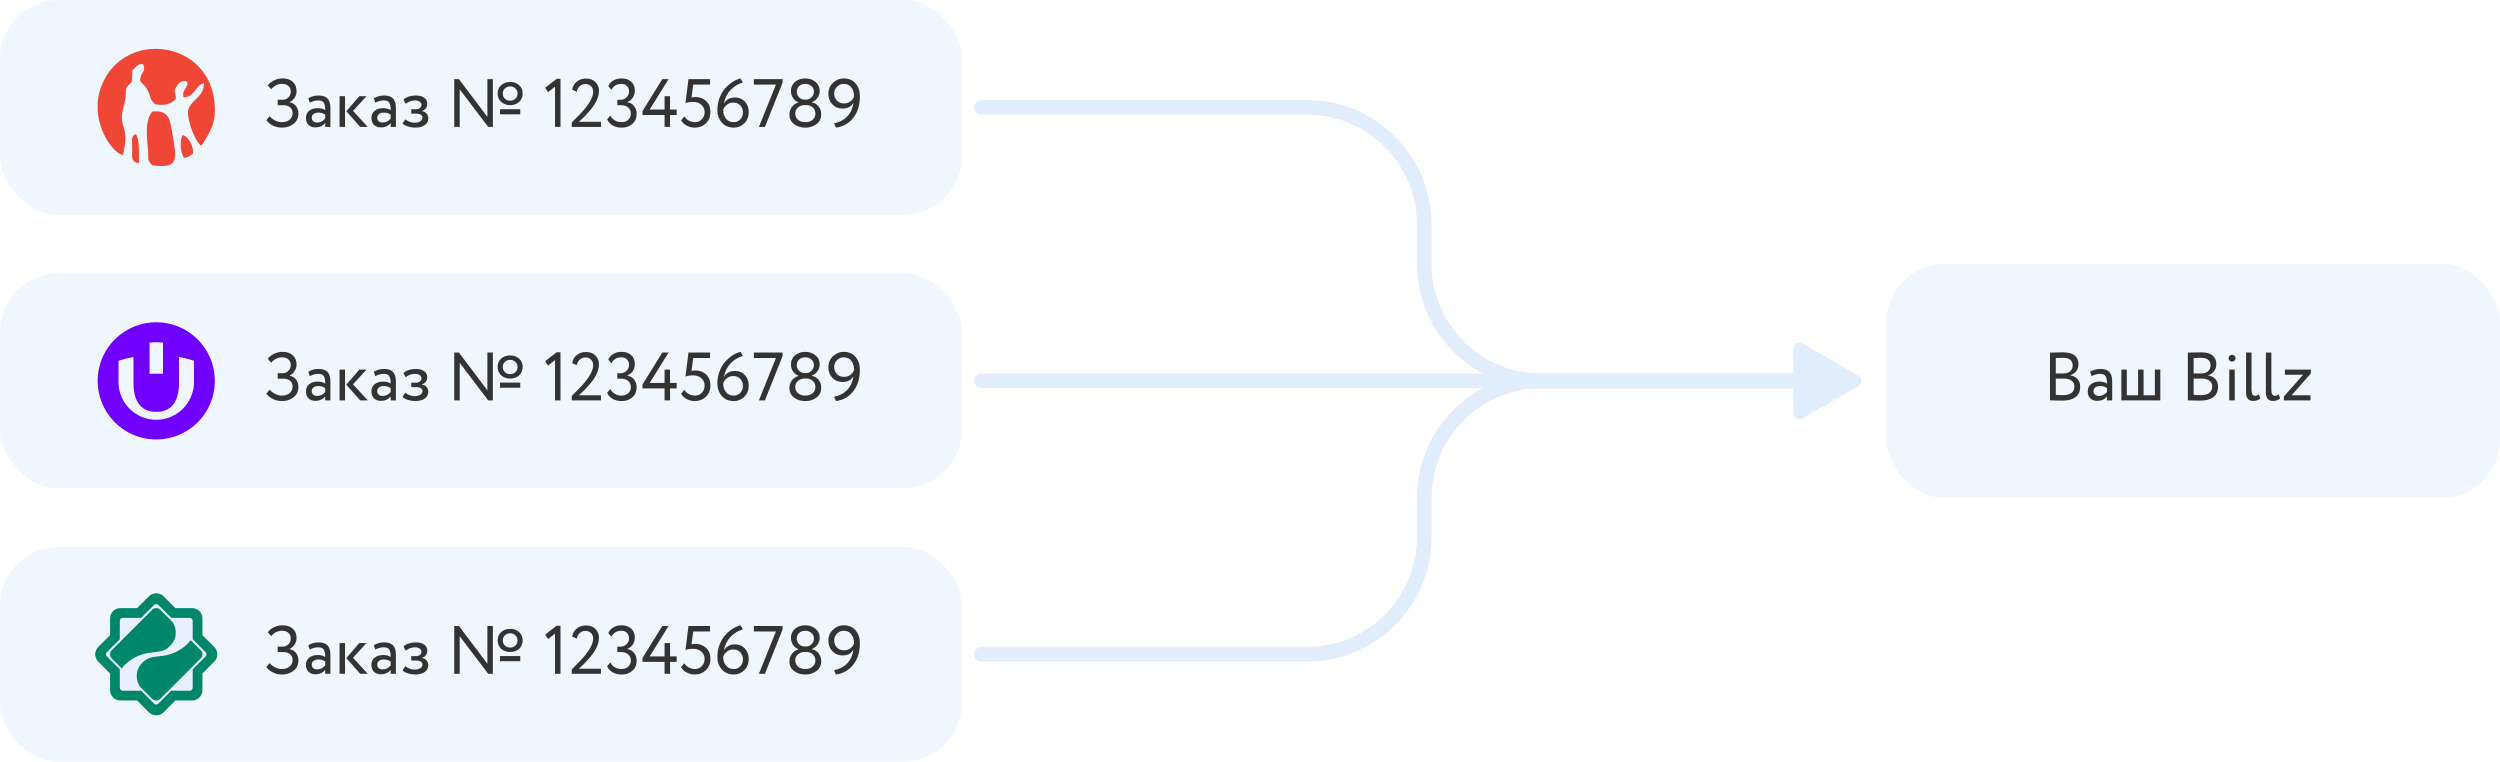 <svg width="512" height="156" viewBox="0 0 512 156" fill="none" xmlns="http://www.w3.org/2000/svg">
    <rect width="197.002" height="44" rx="12" fill="#0E6CDD" fill-opacity="0.06"/>
    <path d="M25.172 31.767C26.425 26.572 24.938 26.394 24.938 23.873C24.938 23.033 25.6 21.021 25.697 20.044C25.924 17.798 25.366 18.396 27.007 16.731L27.104 14.421C27.928 13.629 28.34 12.918 29.35 13.168C29.964 14.994 28.801 14.421 28.688 16.553C29.374 17.466 29.835 17.555 30.352 18.703C31.007 20.157 30.538 20.141 31.775 21.361C33.593 21.571 34.692 21.579 35.993 20.27C36.13 18.872 35.322 18.994 36.147 17.709C36.712 16.828 37.27 16.352 38.329 16.707C38.676 18.081 37.116 18.363 37.601 19.89C39.694 20.1 40.179 17.216 41.779 17.071C41.779 20.149 38.563 20.553 38.49 23.057C38.442 24.625 39.832 28.939 41.238 29.86C42.474 27.962 43.808 25.893 43.961 23.599C45.036 7.941 24.316 5.089 20.38 18.8C20.178 19.503 20.057 20.213 20 20.924V22.742C20.348 27.251 23.128 31.21 25.172 31.767Z" fill="#EF4635"/>
    <path d="M31.233 33.866C36.833 34.529 36.243 32.8 35.136 26.425C34.7 23.912 34.191 22.587 31.209 22.822C29.35 25.027 30.288 29.326 30.352 31.208C30.401 32.695 30.15 32.791 31.233 33.866ZM37.674 32.331C38.611 32.218 38.773 32.024 39.533 31.418C39.654 30.133 38.773 28.065 37.399 27.653C36.753 28.897 36.938 31.111 37.674 32.331ZM28.445 33.398C28.445 31.83 28.639 28.59 27.831 27.475C26.756 27.79 27.087 28.711 27.079 30.675C27.071 32.113 26.804 33.252 28.445 33.398Z" fill="#EF4635"/>
    <path d="M57.768 26.14C57.087 26.14 56.452 25.995 55.864 25.706C55.285 25.417 54.851 25.048 54.562 24.6L55.22 23.802C55.528 24.166 55.911 24.46 56.368 24.684C56.835 24.908 57.278 25.02 57.698 25.02C58.37 25.02 58.907 24.852 59.308 24.516C59.719 24.18 59.924 23.723 59.924 23.144C59.924 22.659 59.756 22.271 59.42 21.982C59.084 21.693 58.613 21.548 58.006 21.548H56.872V20.428H57.922C58.351 20.428 58.729 20.274 59.056 19.966C59.383 19.639 59.546 19.243 59.546 18.776C59.546 18.272 59.383 17.88 59.056 17.6C58.729 17.32 58.3 17.18 57.768 17.18C56.9 17.18 56.158 17.544 55.542 18.272L54.842 17.488C55.178 17.04 55.617 16.69 56.158 16.438C56.699 16.186 57.278 16.06 57.894 16.06C58.762 16.06 59.453 16.293 59.966 16.76C60.479 17.217 60.736 17.852 60.736 18.664C60.736 19.121 60.61 19.555 60.358 19.966C60.115 20.367 59.77 20.68 59.322 20.904V20.946C59.891 21.058 60.33 21.324 60.638 21.744C60.955 22.155 61.114 22.659 61.114 23.256C61.114 24.143 60.787 24.843 60.134 25.356C59.481 25.879 58.692 26.14 57.768 26.14ZM63.44 21.03L63.146 20.134C63.771 19.751 64.471 19.56 65.246 19.56C66.095 19.56 66.711 19.77 67.094 20.19C67.476 20.61 67.668 21.259 67.668 22.136V26H66.604V25.188C66.109 25.795 65.437 26.098 64.588 26.098C64.009 26.098 63.542 25.925 63.188 25.58C62.833 25.225 62.656 24.749 62.656 24.152C62.656 23.536 62.875 23.051 63.314 22.696C63.752 22.332 64.326 22.15 65.036 22.15C65.698 22.15 66.221 22.285 66.604 22.556C66.604 21.847 66.506 21.338 66.31 21.03C66.114 20.722 65.736 20.568 65.176 20.568C64.606 20.568 64.028 20.722 63.44 21.03ZM64.98 25.09C65.605 25.09 66.146 24.819 66.604 24.278V23.48C66.212 23.2 65.74 23.06 65.19 23.06C64.807 23.06 64.485 23.153 64.224 23.34C63.972 23.517 63.846 23.769 63.846 24.096C63.846 24.404 63.944 24.647 64.14 24.824C64.345 25.001 64.625 25.09 64.98 25.09ZM73.589 19.7H75.059L72.301 22.71L75.325 26H73.771L70.929 22.78L73.589 19.7ZM70.663 26H69.543V19.7H70.663V26ZM76.852 21.03L76.558 20.134C77.183 19.751 77.883 19.56 78.658 19.56C79.507 19.56 80.123 19.77 80.506 20.19C80.888 20.61 81.08 21.259 81.08 22.136V26H80.016V25.188C79.521 25.795 78.849 26.098 78 26.098C77.421 26.098 76.954 25.925 76.6 25.58C76.245 25.225 76.068 24.749 76.068 24.152C76.068 23.536 76.287 23.051 76.726 22.696C77.165 22.332 77.739 22.15 78.448 22.15C79.111 22.15 79.633 22.285 80.016 22.556C80.016 21.847 79.918 21.338 79.722 21.03C79.526 20.722 79.148 20.568 78.588 20.568C78.019 20.568 77.44 20.722 76.852 21.03ZM78.392 25.09C79.017 25.09 79.558 24.819 80.016 24.278V23.48C79.624 23.2 79.153 23.06 78.602 23.06C78.219 23.06 77.897 23.153 77.636 23.34C77.384 23.517 77.258 23.769 77.258 24.096C77.258 24.404 77.356 24.647 77.552 24.824C77.757 25.001 78.037 25.09 78.392 25.09ZM85.041 26.14C84.565 26.14 84.061 26.061 83.529 25.902C83.016 25.734 82.652 25.529 82.437 25.286L83.011 24.446C83.263 24.651 83.562 24.819 83.907 24.95C84.262 25.071 84.584 25.132 84.873 25.132C85.359 25.132 85.755 25.039 86.063 24.852C86.371 24.656 86.525 24.404 86.525 24.096C86.525 23.835 86.413 23.634 86.189 23.494C85.975 23.354 85.676 23.284 85.293 23.284H84.229V22.374H85.223C85.541 22.374 85.802 22.29 86.007 22.122C86.213 21.945 86.315 21.73 86.315 21.478C86.315 21.198 86.194 20.979 85.951 20.82C85.709 20.652 85.382 20.568 84.971 20.568C84.309 20.568 83.679 20.801 83.081 21.268L82.647 20.4C82.899 20.139 83.249 19.933 83.697 19.784C84.155 19.635 84.635 19.56 85.139 19.56C85.886 19.56 86.465 19.709 86.875 20.008C87.295 20.307 87.505 20.722 87.505 21.254C87.505 21.982 87.137 22.477 86.399 22.738V22.766C86.81 22.813 87.132 22.976 87.365 23.256C87.599 23.527 87.715 23.858 87.715 24.25C87.715 24.829 87.468 25.291 86.973 25.636C86.488 25.972 85.844 26.14 85.041 26.14ZM100.939 16.2V26H99.987L94.149 18.3V26H93.029V16.2H93.981L99.819 23.928V16.2H100.939ZM102.647 20.876C102.161 20.428 101.919 19.854 101.919 19.154C101.919 18.454 102.157 17.885 102.633 17.446C103.127 17.007 103.743 16.788 104.481 16.788C105.218 16.788 105.829 17.007 106.315 17.446C106.8 17.875 107.043 18.445 107.043 19.154C107.043 19.854 106.8 20.428 106.315 20.876C105.82 21.315 105.209 21.534 104.481 21.534C103.753 21.534 103.141 21.315 102.647 20.876ZM102.969 19.154C102.969 19.583 103.113 19.938 103.403 20.218C103.701 20.489 104.061 20.624 104.481 20.624C104.91 20.624 105.269 20.489 105.559 20.218C105.848 19.938 105.993 19.583 105.993 19.154C105.993 18.734 105.848 18.389 105.559 18.118C105.269 17.838 104.91 17.698 104.481 17.698C104.051 17.698 103.692 17.838 103.403 18.118C103.113 18.389 102.969 18.734 102.969 19.154ZM106.553 23.41H102.409V22.36H106.553V23.41ZM112.242 18.874L111.654 17.964L114.006 16.144H114.79V26H113.67V17.754L112.242 18.874ZM123.077 26H117.099V25.09C118.368 23.849 119.301 22.859 119.899 22.122C120.953 20.797 121.481 19.686 121.481 18.79C121.481 18.323 121.336 17.945 121.047 17.656C120.767 17.357 120.379 17.208 119.885 17.208C119.455 17.208 119.077 17.348 118.751 17.628C118.433 17.899 118.228 18.281 118.135 18.776L117.183 18.384C117.295 17.684 117.607 17.129 118.121 16.718C118.643 16.298 119.264 16.088 119.983 16.088C120.841 16.088 121.504 16.335 121.971 16.83C122.437 17.325 122.671 17.903 122.671 18.566C122.671 19.826 122.069 21.165 120.865 22.584C120.323 23.219 119.889 23.695 119.563 24.012C119.283 24.292 118.947 24.605 118.555 24.95H123.077V26ZM127.31 26.14C126.619 26.14 126.012 25.995 125.49 25.706C124.976 25.417 124.594 25.001 124.342 24.46L124.986 23.662C125.21 24.091 125.527 24.427 125.938 24.67C126.348 24.903 126.792 25.02 127.268 25.02C127.856 25.02 128.322 24.857 128.668 24.53C129.022 24.203 129.2 23.779 129.2 23.256C129.2 22.733 129.013 22.318 128.64 22.01C128.276 21.702 127.795 21.548 127.198 21.548H126.428V20.428H127.128C127.585 20.428 127.977 20.269 128.304 19.952C128.649 19.635 128.822 19.229 128.822 18.734C128.822 18.249 128.677 17.871 128.388 17.6C128.108 17.32 127.72 17.18 127.226 17.18C126.339 17.18 125.667 17.586 125.21 18.398L124.58 17.628C124.804 17.133 125.154 16.751 125.63 16.48C126.115 16.2 126.675 16.06 127.31 16.06C128.131 16.06 128.784 16.284 129.27 16.732C129.764 17.18 130.012 17.782 130.012 18.538C130.012 19.079 129.881 19.555 129.62 19.966C129.358 20.377 128.98 20.685 128.486 20.89V20.932C129.064 21.025 129.526 21.291 129.872 21.73C130.217 22.169 130.39 22.691 130.39 23.298C130.39 24.157 130.1 24.847 129.522 25.37C128.952 25.883 128.215 26.14 127.31 26.14ZM137.225 26H136.105V23.55H131.583V22.752L135.643 16.2H136.931L133.053 22.43H136.105V19.7H137.225V22.43H138.583V23.55H137.225V26ZM140.386 21.128L141.002 16.2H145.426V17.32H141.982L141.618 19.966C141.842 19.901 142.103 19.868 142.402 19.868C143.307 19.868 144.049 20.148 144.628 20.708C145.207 21.259 145.496 21.991 145.496 22.906C145.496 23.886 145.188 24.67 144.572 25.258C143.956 25.846 143.2 26.14 142.304 26.14C141.725 26.14 141.179 26.009 140.666 25.748C140.153 25.487 139.761 25.123 139.49 24.656L140.134 23.83C140.358 24.194 140.671 24.483 141.072 24.698C141.483 24.913 141.903 25.02 142.332 25.02C142.892 25.02 143.359 24.824 143.732 24.432C144.115 24.031 144.306 23.536 144.306 22.948C144.306 22.351 144.087 21.856 143.648 21.464C143.219 21.072 142.645 20.876 141.926 20.876C141.338 20.876 140.825 20.96 140.386 21.128ZM146.919 22.528C146.919 21.688 147.059 20.881 147.339 20.106C147.628 19.331 148.011 18.673 148.487 18.132C149.467 17.021 150.531 16.331 151.679 16.06L152.141 16.914C151.217 17.147 150.381 17.647 149.635 18.412C148.916 19.159 148.449 20.111 148.235 21.268C148.701 20.4 149.471 19.966 150.545 19.966C151.357 19.966 152.024 20.246 152.547 20.806C153.079 21.366 153.345 22.089 153.345 22.976C153.345 23.891 153.041 24.651 152.435 25.258C151.837 25.846 151.133 26.14 150.321 26.14C149.266 26.14 148.435 25.795 147.829 25.104C147.222 24.395 146.919 23.536 146.919 22.528ZM148.109 22.528C148.109 23.228 148.3 23.821 148.683 24.306C149.065 24.782 149.607 25.02 150.307 25.02C150.829 25.02 151.268 24.829 151.623 24.446C151.977 24.045 152.155 23.583 152.155 23.06C152.155 22.453 151.977 21.963 151.623 21.59C151.277 21.207 150.792 21.016 150.167 21.016C149.672 21.016 149.238 21.161 148.865 21.45C148.501 21.739 148.249 22.099 148.109 22.528ZM158.913 17.32H154.391V16.2H160.271V16.928L156.659 26H155.427L158.913 17.32ZM164.756 20.4H165.12C165.54 20.4 165.904 20.241 166.212 19.924C166.529 19.607 166.688 19.229 166.688 18.79C166.688 18.305 166.52 17.917 166.184 17.628C165.848 17.329 165.423 17.18 164.91 17.18C164.406 17.18 163.99 17.329 163.664 17.628C163.337 17.927 163.174 18.314 163.174 18.79C163.174 19.229 163.332 19.607 163.65 19.924C163.967 20.241 164.336 20.4 164.756 20.4ZM165.106 21.52H164.798C164.266 21.52 163.808 21.683 163.426 22.01C163.052 22.327 162.866 22.743 162.866 23.256C162.866 23.769 163.057 24.194 163.44 24.53C163.832 24.857 164.326 25.02 164.924 25.02C165.549 25.02 166.048 24.861 166.422 24.544C166.804 24.217 166.996 23.788 166.996 23.256C166.986 22.733 166.804 22.313 166.45 21.996C166.095 21.679 165.647 21.52 165.106 21.52ZM161.676 23.466C161.676 22.878 161.844 22.36 162.18 21.912C162.516 21.455 162.964 21.147 163.524 20.988V20.946C163.076 20.797 162.707 20.507 162.418 20.078C162.128 19.639 161.984 19.154 161.984 18.622C161.984 17.866 162.264 17.25 162.824 16.774C163.393 16.298 164.093 16.06 164.924 16.06C165.754 16.06 166.454 16.298 167.024 16.774C167.593 17.25 167.878 17.866 167.878 18.622C167.878 19.117 167.728 19.579 167.43 20.008C167.14 20.428 166.753 20.736 166.268 20.932V20.974C166.828 21.067 167.285 21.338 167.64 21.786C168.004 22.225 168.186 22.757 168.186 23.382C168.186 24.241 167.873 24.913 167.248 25.398C166.613 25.893 165.843 26.14 164.938 26.14C164.014 26.14 163.239 25.897 162.614 25.412C161.988 24.927 161.676 24.278 161.676 23.466ZM176.106 19.742C176.106 21.543 175.644 23.018 174.72 24.166C173.814 25.295 172.643 25.953 171.206 26.14L170.828 25.258C171.938 25.043 172.839 24.567 173.53 23.83C174.22 23.093 174.64 22.155 174.79 21.016C174.351 21.828 173.614 22.234 172.578 22.234C171.719 22.234 171.019 21.949 170.478 21.38C169.927 20.801 169.652 20.083 169.652 19.224C169.652 18.3 169.969 17.544 170.604 16.956C171.229 16.359 171.952 16.06 172.774 16.06C173.828 16.06 174.645 16.405 175.224 17.096C175.812 17.787 176.106 18.669 176.106 19.742ZM174.916 19.742C174.916 19.023 174.734 18.417 174.37 17.922C174.006 17.427 173.478 17.18 172.788 17.18C172.256 17.18 171.798 17.376 171.416 17.768C171.033 18.151 170.842 18.608 170.842 19.14C170.842 19.719 171.024 20.204 171.388 20.596C171.761 20.988 172.251 21.184 172.858 21.184C173.362 21.184 173.796 21.049 174.16 20.778C174.524 20.507 174.776 20.162 174.916 19.742Z" fill="#333333"/>
    <rect y="56" width="197" height="44" rx="12" fill="#0E6CDD" fill-opacity="0.06"/>
    <path d="M44 77.972C44.005 80.345 43.305 82.671 41.993 84.648C40.68 86.624 38.806 88.168 36.614 89.08C34.421 89.991 32.007 90.233 29.681 89.774C27.349 89.316 25.208 88.174 23.53 86.496C21.847 84.818 20.704 82.682 20.236 80.35C19.767 78.024 19.999 75.61 20.91 73.412C21.816 71.219 23.355 69.346 25.326 68.023C27.303 66.705 29.624 66 31.997 66C33.572 66 35.132 66.304 36.583 66.906C38.04 67.508 39.362 68.388 40.474 69.5C41.591 70.612 42.471 71.935 43.079 73.386C43.681 74.838 43.995 76.397 43.995 77.972H44ZM33.376 70.159C32.929 70.118 32.465 70.097 31.997 70.097C31.529 70.097 31.076 70.112 30.628 70.159V76.541H33.382V70.159H33.376ZM39.723 73.88C38.719 73.551 37.695 73.293 36.655 73.108V78.466C36.655 82.327 35.013 84.355 31.997 84.355C28.981 84.355 27.339 82.327 27.339 78.466V73.108C26.299 73.293 25.275 73.551 24.271 73.88V78.497C24.338 80.499 25.182 82.404 26.623 83.799C28.065 85.194 29.99 85.971 31.997 85.971C34.004 85.971 35.929 85.194 37.37 83.799C38.812 82.404 39.656 80.504 39.723 78.497V73.875V73.88Z" fill="#7000FF"/>
    <path d="M57.766 82.14C57.085 82.14 56.45 81.995 55.862 81.706C55.283 81.417 54.849 81.048 54.56 80.6L55.218 79.802C55.526 80.166 55.909 80.46 56.366 80.684C56.833 80.908 57.276 81.02 57.696 81.02C58.368 81.02 58.905 80.852 59.306 80.516C59.717 80.18 59.922 79.723 59.922 79.144C59.922 78.659 59.754 78.271 59.418 77.982C59.082 77.693 58.611 77.548 58.004 77.548H56.87V76.428H57.92C58.349 76.428 58.727 76.274 59.054 75.966C59.381 75.639 59.544 75.243 59.544 74.776C59.544 74.272 59.381 73.88 59.054 73.6C58.727 73.32 58.298 73.18 57.766 73.18C56.898 73.18 56.156 73.544 55.54 74.272L54.84 73.488C55.176 73.04 55.615 72.69 56.156 72.438C56.697 72.186 57.276 72.06 57.892 72.06C58.76 72.06 59.451 72.293 59.964 72.76C60.477 73.217 60.734 73.852 60.734 74.664C60.734 75.121 60.608 75.555 60.356 75.966C60.113 76.367 59.768 76.68 59.32 76.904V76.946C59.889 77.058 60.328 77.324 60.636 77.744C60.953 78.155 61.112 78.659 61.112 79.256C61.112 80.143 60.785 80.843 60.132 81.356C59.479 81.879 58.69 82.14 57.766 82.14ZM63.438 77.03L63.144 76.134C63.769 75.751 64.469 75.56 65.244 75.56C66.093 75.56 66.709 75.77 67.092 76.19C67.474 76.61 67.666 77.259 67.666 78.136V82H66.602V81.188C66.107 81.795 65.435 82.098 64.586 82.098C64.007 82.098 63.54 81.925 63.186 81.58C62.831 81.225 62.654 80.749 62.654 80.152C62.654 79.536 62.873 79.051 63.312 78.696C63.75 78.332 64.324 78.15 65.034 78.15C65.696 78.15 66.219 78.285 66.602 78.556C66.602 77.847 66.504 77.338 66.308 77.03C66.112 76.722 65.734 76.568 65.174 76.568C64.604 76.568 64.026 76.722 63.438 77.03ZM64.978 81.09C65.603 81.09 66.144 80.819 66.602 80.278V79.48C66.21 79.2 65.738 79.06 65.188 79.06C64.805 79.06 64.483 79.153 64.222 79.34C63.97 79.517 63.844 79.769 63.844 80.096C63.844 80.404 63.942 80.647 64.138 80.824C64.343 81.001 64.623 81.09 64.978 81.09ZM73.587 75.7H75.057L72.299 78.71L75.323 82H73.769L70.927 78.78L73.587 75.7ZM70.661 82H69.541V75.7H70.661V82ZM76.85 77.03L76.556 76.134C77.181 75.751 77.881 75.56 78.656 75.56C79.505 75.56 80.121 75.77 80.504 76.19C80.886 76.61 81.078 77.259 81.078 78.136V82H80.014V81.188C79.519 81.795 78.847 82.098 77.998 82.098C77.419 82.098 76.953 81.925 76.598 81.58C76.243 81.225 76.066 80.749 76.066 80.152C76.066 79.536 76.285 79.051 76.724 78.696C77.162 78.332 77.737 78.15 78.446 78.15C79.109 78.15 79.631 78.285 80.014 78.556C80.014 77.847 79.916 77.338 79.72 77.03C79.524 76.722 79.146 76.568 78.586 76.568C78.016 76.568 77.438 76.722 76.85 77.03ZM78.39 81.09C79.015 81.09 79.556 80.819 80.014 80.278V79.48C79.622 79.2 79.15 79.06 78.6 79.06C78.217 79.06 77.895 79.153 77.634 79.34C77.382 79.517 77.256 79.769 77.256 80.096C77.256 80.404 77.354 80.647 77.55 80.824C77.755 81.001 78.035 81.09 78.39 81.09ZM85.039 82.14C84.563 82.14 84.059 82.061 83.527 81.902C83.014 81.734 82.65 81.529 82.435 81.286L83.009 80.446C83.261 80.651 83.56 80.819 83.905 80.95C84.26 81.071 84.582 81.132 84.871 81.132C85.357 81.132 85.753 81.039 86.061 80.852C86.369 80.656 86.523 80.404 86.523 80.096C86.523 79.835 86.411 79.634 86.187 79.494C85.973 79.354 85.674 79.284 85.291 79.284H84.227V78.374H85.221C85.539 78.374 85.8 78.29 86.005 78.122C86.211 77.945 86.313 77.73 86.313 77.478C86.313 77.198 86.192 76.979 85.949 76.82C85.707 76.652 85.38 76.568 84.969 76.568C84.307 76.568 83.677 76.801 83.079 77.268L82.645 76.4C82.897 76.139 83.247 75.933 83.695 75.784C84.153 75.635 84.633 75.56 85.137 75.56C85.884 75.56 86.463 75.709 86.873 76.008C87.293 76.307 87.503 76.722 87.503 77.254C87.503 77.982 87.135 78.477 86.397 78.738V78.766C86.808 78.813 87.13 78.976 87.363 79.256C87.597 79.527 87.713 79.858 87.713 80.25C87.713 80.829 87.466 81.291 86.971 81.636C86.486 81.972 85.842 82.14 85.039 82.14ZM100.937 72.2V82H99.985L94.147 74.3V82H93.027V72.2H93.979L99.817 79.928V72.2H100.937ZM102.645 76.876C102.159 76.428 101.917 75.854 101.917 75.154C101.917 74.454 102.155 73.885 102.631 73.446C103.125 73.007 103.741 72.788 104.479 72.788C105.216 72.788 105.827 73.007 106.313 73.446C106.798 73.875 107.041 74.445 107.041 75.154C107.041 75.854 106.798 76.428 106.313 76.876C105.818 77.315 105.207 77.534 104.479 77.534C103.751 77.534 103.139 77.315 102.645 76.876ZM102.967 75.154C102.967 75.583 103.111 75.938 103.401 76.218C103.699 76.489 104.059 76.624 104.479 76.624C104.908 76.624 105.267 76.489 105.557 76.218C105.846 75.938 105.991 75.583 105.991 75.154C105.991 74.734 105.846 74.389 105.557 74.118C105.267 73.838 104.908 73.698 104.479 73.698C104.049 73.698 103.69 73.838 103.401 74.118C103.111 74.389 102.967 74.734 102.967 75.154ZM106.551 79.41H102.407V78.36H106.551V79.41ZM112.24 74.874L111.652 73.964L114.004 72.144H114.788V82H113.668V73.754L112.24 74.874ZM123.075 82H117.097V81.09C118.366 79.849 119.299 78.859 119.897 78.122C120.951 76.797 121.479 75.686 121.479 74.79C121.479 74.323 121.334 73.945 121.045 73.656C120.765 73.357 120.377 73.208 119.883 73.208C119.453 73.208 119.075 73.348 118.749 73.628C118.431 73.899 118.226 74.281 118.133 74.776L117.181 74.384C117.293 73.684 117.605 73.129 118.119 72.718C118.641 72.298 119.262 72.088 119.981 72.088C120.839 72.088 121.502 72.335 121.969 72.83C122.435 73.325 122.669 73.903 122.669 74.566C122.669 75.826 122.067 77.165 120.863 78.584C120.321 79.219 119.887 79.695 119.561 80.012C119.281 80.292 118.945 80.605 118.553 80.95H123.075V82ZM127.308 82.14C126.617 82.14 126.01 81.995 125.488 81.706C124.974 81.417 124.592 81.001 124.34 80.46L124.984 79.662C125.208 80.091 125.525 80.427 125.936 80.67C126.346 80.903 126.79 81.02 127.266 81.02C127.854 81.02 128.32 80.857 128.666 80.53C129.02 80.203 129.198 79.779 129.198 79.256C129.198 78.733 129.011 78.318 128.638 78.01C128.274 77.702 127.793 77.548 127.196 77.548H126.426V76.428H127.126C127.583 76.428 127.975 76.269 128.302 75.952C128.647 75.635 128.82 75.229 128.82 74.734C128.82 74.249 128.675 73.871 128.386 73.6C128.106 73.32 127.718 73.18 127.224 73.18C126.337 73.18 125.665 73.586 125.208 74.398L124.578 73.628C124.802 73.133 125.152 72.751 125.628 72.48C126.113 72.2 126.673 72.06 127.308 72.06C128.129 72.06 128.782 72.284 129.268 72.732C129.762 73.18 130.01 73.782 130.01 74.538C130.01 75.079 129.879 75.555 129.618 75.966C129.356 76.377 128.978 76.685 128.484 76.89V76.932C129.062 77.025 129.524 77.291 129.87 77.73C130.215 78.169 130.388 78.691 130.388 79.298C130.388 80.157 130.098 80.847 129.52 81.37C128.95 81.883 128.213 82.14 127.308 82.14ZM137.223 82H136.103V79.55H131.581V78.752L135.641 72.2H136.929L133.051 78.43H136.103V75.7H137.223V78.43H138.581V79.55H137.223V82ZM140.384 77.128L141 72.2H145.424V73.32H141.98L141.616 75.966C141.84 75.901 142.101 75.868 142.4 75.868C143.305 75.868 144.047 76.148 144.626 76.708C145.205 77.259 145.494 77.991 145.494 78.906C145.494 79.886 145.186 80.67 144.57 81.258C143.954 81.846 143.198 82.14 142.302 82.14C141.723 82.14 141.177 82.009 140.664 81.748C140.151 81.487 139.759 81.123 139.488 80.656L140.132 79.83C140.356 80.194 140.669 80.483 141.07 80.698C141.481 80.913 141.901 81.02 142.33 81.02C142.89 81.02 143.357 80.824 143.73 80.432C144.113 80.031 144.304 79.536 144.304 78.948C144.304 78.351 144.085 77.856 143.646 77.464C143.217 77.072 142.643 76.876 141.924 76.876C141.336 76.876 140.823 76.96 140.384 77.128ZM146.917 78.528C146.917 77.688 147.057 76.881 147.337 76.106C147.626 75.331 148.009 74.673 148.485 74.132C149.465 73.021 150.529 72.331 151.677 72.06L152.139 72.914C151.215 73.147 150.379 73.647 149.633 74.412C148.914 75.159 148.447 76.111 148.233 77.268C148.699 76.4 149.469 75.966 150.543 75.966C151.355 75.966 152.022 76.246 152.545 76.806C153.077 77.366 153.343 78.089 153.343 78.976C153.343 79.891 153.039 80.651 152.433 81.258C151.835 81.846 151.131 82.14 150.319 82.14C149.264 82.14 148.433 81.795 147.827 81.104C147.22 80.395 146.917 79.536 146.917 78.528ZM148.107 78.528C148.107 79.228 148.298 79.821 148.681 80.306C149.063 80.782 149.605 81.02 150.305 81.02C150.827 81.02 151.266 80.829 151.621 80.446C151.975 80.045 152.153 79.583 152.153 79.06C152.153 78.453 151.975 77.963 151.621 77.59C151.275 77.207 150.79 77.016 150.165 77.016C149.67 77.016 149.236 77.161 148.863 77.45C148.499 77.739 148.247 78.099 148.107 78.528ZM158.911 73.32H154.389V72.2H160.269V72.928L156.657 82H155.425L158.911 73.32ZM164.754 76.4H165.118C165.538 76.4 165.902 76.241 166.21 75.924C166.527 75.607 166.686 75.229 166.686 74.79C166.686 74.305 166.518 73.917 166.182 73.628C165.846 73.329 165.421 73.18 164.908 73.18C164.404 73.18 163.988 73.329 163.662 73.628C163.335 73.927 163.172 74.314 163.172 74.79C163.172 75.229 163.33 75.607 163.648 75.924C163.965 76.241 164.334 76.4 164.754 76.4ZM165.104 77.52H164.796C164.264 77.52 163.806 77.683 163.424 78.01C163.05 78.327 162.864 78.743 162.864 79.256C162.864 79.769 163.055 80.194 163.438 80.53C163.83 80.857 164.324 81.02 164.922 81.02C165.547 81.02 166.046 80.861 166.42 80.544C166.802 80.217 166.994 79.788 166.994 79.256C166.984 78.733 166.802 78.313 166.448 77.996C166.093 77.679 165.645 77.52 165.104 77.52ZM161.674 79.466C161.674 78.878 161.842 78.36 162.178 77.912C162.514 77.455 162.962 77.147 163.522 76.988V76.946C163.074 76.797 162.705 76.507 162.416 76.078C162.126 75.639 161.982 75.154 161.982 74.622C161.982 73.866 162.262 73.25 162.822 72.774C163.391 72.298 164.091 72.06 164.922 72.06C165.752 72.06 166.452 72.298 167.022 72.774C167.591 73.25 167.876 73.866 167.876 74.622C167.876 75.117 167.726 75.579 167.428 76.008C167.138 76.428 166.751 76.736 166.266 76.932V76.974C166.826 77.067 167.283 77.338 167.638 77.786C168.002 78.225 168.184 78.757 168.184 79.382C168.184 80.241 167.871 80.913 167.246 81.398C166.611 81.893 165.841 82.14 164.936 82.14C164.012 82.14 163.237 81.897 162.612 81.412C161.986 80.927 161.674 80.278 161.674 79.466ZM176.104 75.742C176.104 77.543 175.642 79.018 174.718 80.166C173.813 81.295 172.641 81.953 171.204 82.14L170.826 81.258C171.937 81.043 172.837 80.567 173.528 79.83C174.219 79.093 174.639 78.155 174.788 77.016C174.349 77.828 173.612 78.234 172.576 78.234C171.717 78.234 171.017 77.949 170.476 77.38C169.925 76.801 169.65 76.083 169.65 75.224C169.65 74.3 169.967 73.544 170.602 72.956C171.227 72.359 171.951 72.06 172.772 72.06C173.827 72.06 174.643 72.405 175.222 73.096C175.81 73.787 176.104 74.669 176.104 75.742ZM174.914 75.742C174.914 75.023 174.732 74.417 174.368 73.922C174.004 73.427 173.477 73.18 172.786 73.18C172.254 73.18 171.797 73.376 171.414 73.768C171.031 74.151 170.84 74.608 170.84 75.14C170.84 75.719 171.022 76.204 171.386 76.596C171.759 76.988 172.249 77.184 172.856 77.184C173.36 77.184 173.794 77.049 174.158 76.778C174.522 76.507 174.774 76.162 174.914 75.742Z" fill="#333333"/>
    <rect y="112" width="197" height="44" rx="12" fill="#0E6CDD" fill-opacity="0.06"/>
    <path d="M31.997 145.379C31.56 145.379 31.118 145.212 30.785 144.879L28.457 142.552H25.165C24.216 142.552 23.452 141.782 23.452 140.839V137.547L21.119 135.214C20.453 134.547 20.453 133.455 21.119 132.789L23.446 130.461V127.169C23.446 126.22 24.216 125.456 25.159 125.456H28.451L30.779 123.129C31.445 122.462 32.537 122.462 33.204 123.129L35.531 125.456H38.824C39.772 125.456 40.536 126.226 40.536 127.169V130.461L42.864 132.789C43.53 133.455 43.53 134.547 42.864 135.214L40.536 137.541V140.834C40.536 141.782 39.766 142.546 38.824 142.546H35.543L33.215 144.873C32.876 145.212 32.44 145.379 31.997 145.379Z" fill="#E7F0FC"/>
    <path d="M43.53 132.865L40.956 130.291V126.647C40.956 125.762 40.237 125.044 39.353 125.044H35.709L33.135 122.47C32.509 121.843 31.491 121.843 30.865 122.47L28.291 125.044H24.647C23.762 125.044 23.044 125.762 23.044 126.647V130.291L20.47 132.865C19.843 133.491 19.843 134.509 20.47 135.135L23.044 137.709V141.353C23.044 142.238 23.762 142.956 24.647 142.956H28.291L30.865 145.53C31.491 146.157 32.509 146.157 33.135 145.53L35.709 142.956H39.353C40.237 142.956 40.956 142.238 40.956 141.353V137.709L43.53 135.135C44.157 134.509 44.157 133.491 43.53 132.865ZM42.461 134.796L39.962 137.296V140.835C39.962 141.456 39.456 141.962 38.835 141.962H35.296L32.796 144.461C32.353 144.904 31.641 144.904 31.204 144.461L28.704 141.962H25.165C24.544 141.962 24.038 141.456 24.038 140.835V137.296L21.539 134.796C21.096 134.353 21.096 133.641 21.539 133.204L24.038 130.704V127.165C24.038 126.544 24.544 126.038 25.165 126.038H28.704L31.204 123.539C31.647 123.096 32.359 123.096 32.796 123.539L35.296 126.038H38.835C39.456 126.038 39.962 126.544 39.962 127.165V130.704L42.461 133.204C42.904 133.647 42.904 134.359 42.461 134.796Z" stroke="#008669" stroke-miterlimit="10"/>
    <path d="M31.175 124.876L22.878 133.173C22.424 133.627 22.424 134.369 22.878 134.828L24.918 136.868C25.578 136.064 26.596 135.127 28.072 134.432C31.233 132.949 33.147 134.294 35.106 131.984C36.33 130.542 36.048 128.984 35.715 128.082C35.583 127.737 35.376 127.427 35.117 127.163L32.83 124.876C32.371 124.422 31.629 124.422 31.175 124.876Z" fill="#008669"/>
    <path d="M32.824 143.122L41.122 134.824C41.576 134.37 41.576 133.629 41.122 133.169L39.082 131.129C38.421 131.933 37.404 132.87 35.927 133.565C32.766 135.048 30.853 133.703 28.893 136.013C27.669 137.456 27.951 139.013 28.284 139.915C28.416 140.26 28.623 140.57 28.882 140.835L31.169 143.122C31.629 143.576 32.37 143.576 32.824 143.122Z" fill="#008669"/>
    <path d="M43.53 132.865L40.956 130.291V126.647C40.956 125.762 40.237 125.044 39.353 125.044H35.709L33.135 122.47C32.509 121.843 31.491 121.843 30.865 122.47L28.291 125.044H24.647C23.762 125.044 23.044 125.762 23.044 126.647V130.291L20.47 132.865C19.843 133.491 19.843 134.509 20.47 135.135L23.044 137.709V141.353C23.044 142.238 23.762 142.956 24.647 142.956H28.291L30.865 145.53C31.491 146.157 32.509 146.157 33.135 145.53L35.709 142.956H39.353C40.237 142.956 40.956 142.238 40.956 141.353V137.709L43.53 135.135C44.157 134.509 44.157 133.491 43.53 132.865ZM42.461 134.796L39.962 137.296V140.835C39.962 141.456 39.456 141.962 38.835 141.962H35.296L32.796 144.461C32.353 144.904 31.641 144.904 31.204 144.461L28.704 141.962H25.165C24.544 141.962 24.038 141.456 24.038 140.835V137.296L21.539 134.796C21.096 134.353 21.096 133.641 21.539 133.204L24.038 130.704V127.165C24.038 126.544 24.544 126.038 25.165 126.038H28.704L31.204 123.539C31.647 123.096 32.359 123.096 32.796 123.539L35.296 126.038H38.835C39.456 126.038 39.962 126.544 39.962 127.165V130.704L42.461 133.204C42.904 133.647 42.904 134.359 42.461 134.796Z" fill="#008669"/>
    <path d="M57.766 138.14C57.085 138.14 56.45 137.995 55.862 137.706C55.283 137.417 54.849 137.048 54.56 136.6L55.218 135.802C55.526 136.166 55.909 136.46 56.366 136.684C56.833 136.908 57.276 137.02 57.696 137.02C58.368 137.02 58.905 136.852 59.306 136.516C59.717 136.18 59.922 135.723 59.922 135.144C59.922 134.659 59.754 134.271 59.418 133.982C59.082 133.693 58.611 133.548 58.004 133.548H56.87V132.428H57.92C58.349 132.428 58.727 132.274 59.054 131.966C59.381 131.639 59.544 131.243 59.544 130.776C59.544 130.272 59.381 129.88 59.054 129.6C58.727 129.32 58.298 129.18 57.766 129.18C56.898 129.18 56.156 129.544 55.54 130.272L54.84 129.488C55.176 129.04 55.615 128.69 56.156 128.438C56.697 128.186 57.276 128.06 57.892 128.06C58.76 128.06 59.451 128.293 59.964 128.76C60.477 129.217 60.734 129.852 60.734 130.664C60.734 131.121 60.608 131.555 60.356 131.966C60.113 132.367 59.768 132.68 59.32 132.904V132.946C59.889 133.058 60.328 133.324 60.636 133.744C60.953 134.155 61.112 134.659 61.112 135.256C61.112 136.143 60.785 136.843 60.132 137.356C59.479 137.879 58.69 138.14 57.766 138.14ZM63.438 133.03L63.144 132.134C63.769 131.751 64.469 131.56 65.244 131.56C66.093 131.56 66.709 131.77 67.092 132.19C67.474 132.61 67.666 133.259 67.666 134.136V138H66.602V137.188C66.107 137.795 65.435 138.098 64.586 138.098C64.007 138.098 63.54 137.925 63.186 137.58C62.831 137.225 62.654 136.749 62.654 136.152C62.654 135.536 62.873 135.051 63.312 134.696C63.75 134.332 64.324 134.15 65.034 134.15C65.696 134.15 66.219 134.285 66.602 134.556C66.602 133.847 66.504 133.338 66.308 133.03C66.112 132.722 65.734 132.568 65.174 132.568C64.604 132.568 64.026 132.722 63.438 133.03ZM64.978 137.09C65.603 137.09 66.144 136.819 66.602 136.278V135.48C66.21 135.2 65.738 135.06 65.188 135.06C64.805 135.06 64.483 135.153 64.222 135.34C63.97 135.517 63.844 135.769 63.844 136.096C63.844 136.404 63.942 136.647 64.138 136.824C64.343 137.001 64.623 137.09 64.978 137.09ZM73.587 131.7H75.057L72.299 134.71L75.323 138H73.769L70.927 134.78L73.587 131.7ZM70.661 138H69.541V131.7H70.661V138ZM76.85 133.03L76.556 132.134C77.181 131.751 77.881 131.56 78.656 131.56C79.505 131.56 80.121 131.77 80.504 132.19C80.886 132.61 81.078 133.259 81.078 134.136V138H80.014V137.188C79.519 137.795 78.847 138.098 77.998 138.098C77.419 138.098 76.953 137.925 76.598 137.58C76.243 137.225 76.066 136.749 76.066 136.152C76.066 135.536 76.285 135.051 76.724 134.696C77.162 134.332 77.737 134.15 78.446 134.15C79.109 134.15 79.631 134.285 80.014 134.556C80.014 133.847 79.916 133.338 79.72 133.03C79.524 132.722 79.146 132.568 78.586 132.568C78.016 132.568 77.438 132.722 76.85 133.03ZM78.39 137.09C79.015 137.09 79.556 136.819 80.014 136.278V135.48C79.622 135.2 79.15 135.06 78.6 135.06C78.217 135.06 77.895 135.153 77.634 135.34C77.382 135.517 77.256 135.769 77.256 136.096C77.256 136.404 77.354 136.647 77.55 136.824C77.755 137.001 78.035 137.09 78.39 137.09ZM85.039 138.14C84.563 138.14 84.059 138.061 83.527 137.902C83.014 137.734 82.65 137.529 82.435 137.286L83.009 136.446C83.261 136.651 83.56 136.819 83.905 136.95C84.26 137.071 84.582 137.132 84.871 137.132C85.357 137.132 85.753 137.039 86.061 136.852C86.369 136.656 86.523 136.404 86.523 136.096C86.523 135.835 86.411 135.634 86.187 135.494C85.973 135.354 85.674 135.284 85.291 135.284H84.227V134.374H85.221C85.539 134.374 85.8 134.29 86.005 134.122C86.211 133.945 86.313 133.73 86.313 133.478C86.313 133.198 86.192 132.979 85.949 132.82C85.707 132.652 85.38 132.568 84.969 132.568C84.307 132.568 83.677 132.801 83.079 133.268L82.645 132.4C82.897 132.139 83.247 131.933 83.695 131.784C84.153 131.635 84.633 131.56 85.137 131.56C85.884 131.56 86.463 131.709 86.873 132.008C87.293 132.307 87.503 132.722 87.503 133.254C87.503 133.982 87.135 134.477 86.397 134.738V134.766C86.808 134.813 87.13 134.976 87.363 135.256C87.597 135.527 87.713 135.858 87.713 136.25C87.713 136.829 87.466 137.291 86.971 137.636C86.486 137.972 85.842 138.14 85.039 138.14ZM100.937 128.2V138H99.985L94.147 130.3V138H93.027V128.2H93.979L99.817 135.928V128.2H100.937ZM102.645 132.876C102.159 132.428 101.917 131.854 101.917 131.154C101.917 130.454 102.155 129.885 102.631 129.446C103.125 129.007 103.741 128.788 104.479 128.788C105.216 128.788 105.827 129.007 106.313 129.446C106.798 129.875 107.041 130.445 107.041 131.154C107.041 131.854 106.798 132.428 106.313 132.876C105.818 133.315 105.207 133.534 104.479 133.534C103.751 133.534 103.139 133.315 102.645 132.876ZM102.967 131.154C102.967 131.583 103.111 131.938 103.401 132.218C103.699 132.489 104.059 132.624 104.479 132.624C104.908 132.624 105.267 132.489 105.557 132.218C105.846 131.938 105.991 131.583 105.991 131.154C105.991 130.734 105.846 130.389 105.557 130.118C105.267 129.838 104.908 129.698 104.479 129.698C104.049 129.698 103.69 129.838 103.401 130.118C103.111 130.389 102.967 130.734 102.967 131.154ZM106.551 135.41H102.407V134.36H106.551V135.41ZM112.24 130.874L111.652 129.964L114.004 128.144H114.788V138H113.668V129.754L112.24 130.874ZM123.075 138H117.097V137.09C118.366 135.849 119.299 134.859 119.897 134.122C120.951 132.797 121.479 131.686 121.479 130.79C121.479 130.323 121.334 129.945 121.045 129.656C120.765 129.357 120.377 129.208 119.883 129.208C119.453 129.208 119.075 129.348 118.749 129.628C118.431 129.899 118.226 130.281 118.133 130.776L117.181 130.384C117.293 129.684 117.605 129.129 118.119 128.718C118.641 128.298 119.262 128.088 119.981 128.088C120.839 128.088 121.502 128.335 121.969 128.83C122.435 129.325 122.669 129.903 122.669 130.566C122.669 131.826 122.067 133.165 120.863 134.584C120.321 135.219 119.887 135.695 119.561 136.012C119.281 136.292 118.945 136.605 118.553 136.95H123.075V138ZM127.308 138.14C126.617 138.14 126.01 137.995 125.488 137.706C124.974 137.417 124.592 137.001 124.34 136.46L124.984 135.662C125.208 136.091 125.525 136.427 125.936 136.67C126.346 136.903 126.79 137.02 127.266 137.02C127.854 137.02 128.32 136.857 128.666 136.53C129.02 136.203 129.198 135.779 129.198 135.256C129.198 134.733 129.011 134.318 128.638 134.01C128.274 133.702 127.793 133.548 127.196 133.548H126.426V132.428H127.126C127.583 132.428 127.975 132.269 128.302 131.952C128.647 131.635 128.82 131.229 128.82 130.734C128.82 130.249 128.675 129.871 128.386 129.6C128.106 129.32 127.718 129.18 127.224 129.18C126.337 129.18 125.665 129.586 125.208 130.398L124.578 129.628C124.802 129.133 125.152 128.751 125.628 128.48C126.113 128.2 126.673 128.06 127.308 128.06C128.129 128.06 128.782 128.284 129.268 128.732C129.762 129.18 130.01 129.782 130.01 130.538C130.01 131.079 129.879 131.555 129.618 131.966C129.356 132.377 128.978 132.685 128.484 132.89V132.932C129.062 133.025 129.524 133.291 129.87 133.73C130.215 134.169 130.388 134.691 130.388 135.298C130.388 136.157 130.098 136.847 129.52 137.37C128.95 137.883 128.213 138.14 127.308 138.14ZM137.223 138H136.103V135.55H131.581V134.752L135.641 128.2H136.929L133.051 134.43H136.103V131.7H137.223V134.43H138.581V135.55H137.223V138ZM140.384 133.128L141 128.2H145.424V129.32H141.98L141.616 131.966C141.84 131.901 142.101 131.868 142.4 131.868C143.305 131.868 144.047 132.148 144.626 132.708C145.205 133.259 145.494 133.991 145.494 134.906C145.494 135.886 145.186 136.67 144.57 137.258C143.954 137.846 143.198 138.14 142.302 138.14C141.723 138.14 141.177 138.009 140.664 137.748C140.151 137.487 139.759 137.123 139.488 136.656L140.132 135.83C140.356 136.194 140.669 136.483 141.07 136.698C141.481 136.913 141.901 137.02 142.33 137.02C142.89 137.02 143.357 136.824 143.73 136.432C144.113 136.031 144.304 135.536 144.304 134.948C144.304 134.351 144.085 133.856 143.646 133.464C143.217 133.072 142.643 132.876 141.924 132.876C141.336 132.876 140.823 132.96 140.384 133.128ZM146.917 134.528C146.917 133.688 147.057 132.881 147.337 132.106C147.626 131.331 148.009 130.673 148.485 130.132C149.465 129.021 150.529 128.331 151.677 128.06L152.139 128.914C151.215 129.147 150.379 129.647 149.633 130.412C148.914 131.159 148.447 132.111 148.233 133.268C148.699 132.4 149.469 131.966 150.543 131.966C151.355 131.966 152.022 132.246 152.545 132.806C153.077 133.366 153.343 134.089 153.343 134.976C153.343 135.891 153.039 136.651 152.433 137.258C151.835 137.846 151.131 138.14 150.319 138.14C149.264 138.14 148.433 137.795 147.827 137.104C147.22 136.395 146.917 135.536 146.917 134.528ZM148.107 134.528C148.107 135.228 148.298 135.821 148.681 136.306C149.063 136.782 149.605 137.02 150.305 137.02C150.827 137.02 151.266 136.829 151.621 136.446C151.975 136.045 152.153 135.583 152.153 135.06C152.153 134.453 151.975 133.963 151.621 133.59C151.275 133.207 150.79 133.016 150.165 133.016C149.67 133.016 149.236 133.161 148.863 133.45C148.499 133.739 148.247 134.099 148.107 134.528ZM158.911 129.32H154.389V128.2H160.269V128.928L156.657 138H155.425L158.911 129.32ZM164.754 132.4H165.118C165.538 132.4 165.902 132.241 166.21 131.924C166.527 131.607 166.686 131.229 166.686 130.79C166.686 130.305 166.518 129.917 166.182 129.628C165.846 129.329 165.421 129.18 164.908 129.18C164.404 129.18 163.988 129.329 163.662 129.628C163.335 129.927 163.172 130.314 163.172 130.79C163.172 131.229 163.33 131.607 163.648 131.924C163.965 132.241 164.334 132.4 164.754 132.4ZM165.104 133.52H164.796C164.264 133.52 163.806 133.683 163.424 134.01C163.05 134.327 162.864 134.743 162.864 135.256C162.864 135.769 163.055 136.194 163.438 136.53C163.83 136.857 164.324 137.02 164.922 137.02C165.547 137.02 166.046 136.861 166.42 136.544C166.802 136.217 166.994 135.788 166.994 135.256C166.984 134.733 166.802 134.313 166.448 133.996C166.093 133.679 165.645 133.52 165.104 133.52ZM161.674 135.466C161.674 134.878 161.842 134.36 162.178 133.912C162.514 133.455 162.962 133.147 163.522 132.988V132.946C163.074 132.797 162.705 132.507 162.416 132.078C162.126 131.639 161.982 131.154 161.982 130.622C161.982 129.866 162.262 129.25 162.822 128.774C163.391 128.298 164.091 128.06 164.922 128.06C165.752 128.06 166.452 128.298 167.022 128.774C167.591 129.25 167.876 129.866 167.876 130.622C167.876 131.117 167.726 131.579 167.428 132.008C167.138 132.428 166.751 132.736 166.266 132.932V132.974C166.826 133.067 167.283 133.338 167.638 133.786C168.002 134.225 168.184 134.757 168.184 135.382C168.184 136.241 167.871 136.913 167.246 137.398C166.611 137.893 165.841 138.14 164.936 138.14C164.012 138.14 163.237 137.897 162.612 137.412C161.986 136.927 161.674 136.278 161.674 135.466ZM176.104 131.742C176.104 133.543 175.642 135.018 174.718 136.166C173.813 137.295 172.641 137.953 171.204 138.14L170.826 137.258C171.937 137.043 172.837 136.567 173.528 135.83C174.219 135.093 174.639 134.155 174.788 133.016C174.349 133.828 173.612 134.234 172.576 134.234C171.717 134.234 171.017 133.949 170.476 133.38C169.925 132.801 169.65 132.083 169.65 131.224C169.65 130.3 169.967 129.544 170.602 128.956C171.227 128.359 171.951 128.06 172.772 128.06C173.827 128.06 174.643 128.405 175.222 129.096C175.81 129.787 176.104 130.669 176.104 131.742ZM174.914 131.742C174.914 131.023 174.732 130.417 174.368 129.922C174.004 129.427 173.477 129.18 172.786 129.18C172.254 129.18 171.797 129.376 171.414 129.768C171.031 130.151 170.84 130.608 170.84 131.14C170.84 131.719 171.022 132.204 171.386 132.596C171.759 132.988 172.249 133.184 172.856 133.184C173.36 133.184 173.794 133.049 174.158 132.778C174.522 132.507 174.774 132.162 174.914 131.742Z" fill="#333333"/>
    <rect x="386.365" y="54" width="125.635" height="48" rx="12" fill="#0E6CDD" fill-opacity="0.06"/>
    <path d="M419.835 81.986V72.214C421.133 72.177 422.029 72.158 422.523 72.158C423.587 72.158 424.376 72.373 424.889 72.802C425.412 73.222 425.673 73.815 425.673 74.58C425.673 75.149 425.524 75.625 425.225 76.008C424.927 76.391 424.516 76.671 423.993 76.848V76.876C424.628 76.979 425.123 77.231 425.477 77.632C425.841 78.033 426.023 78.556 426.023 79.2C426.023 80.133 425.706 80.843 425.071 81.328C424.437 81.804 423.569 82.042 422.467 82.042C421.394 82.042 420.517 82.023 419.835 81.986ZM422.607 77.534H421.025V80.866C421.408 80.903 421.912 80.922 422.537 80.922C423.275 80.922 423.839 80.773 424.231 80.474C424.633 80.166 424.833 79.718 424.833 79.13C424.833 78.617 424.637 78.225 424.245 77.954C423.863 77.674 423.317 77.534 422.607 77.534ZM422.495 73.278C422.215 73.278 421.725 73.292 421.025 73.32V76.484H422.593C423.144 76.484 423.597 76.339 423.951 76.05C424.306 75.751 424.483 75.35 424.483 74.846C424.483 73.801 423.821 73.278 422.495 73.278ZM428.35 77.03L428.056 76.134C428.681 75.751 429.381 75.56 430.156 75.56C431.005 75.56 431.621 75.77 432.004 76.19C432.387 76.61 432.578 77.259 432.578 78.136V82H431.514V81.188C431.019 81.795 430.347 82.098 429.498 82.098C428.919 82.098 428.453 81.925 428.098 81.58C427.743 81.225 427.566 80.749 427.566 80.152C427.566 79.536 427.785 79.051 428.224 78.696C428.663 78.332 429.237 78.15 429.946 78.15C430.609 78.15 431.131 78.285 431.514 78.556C431.514 77.847 431.416 77.338 431.22 77.03C431.024 76.722 430.646 76.568 430.086 76.568C429.517 76.568 428.938 76.722 428.35 77.03ZM429.89 81.09C430.515 81.09 431.057 80.819 431.514 80.278V79.48C431.122 79.2 430.651 79.06 430.1 79.06C429.717 79.06 429.395 79.153 429.134 79.34C428.882 79.517 428.756 79.769 428.756 80.096C428.756 80.404 428.854 80.647 429.05 80.824C429.255 81.001 429.535 81.09 429.89 81.09ZM442.433 82H434.453V75.7H435.573V80.95H437.883V75.7H439.003V80.95H441.313V75.7H442.433V82ZM448.068 81.986V72.214C449.365 72.177 450.261 72.158 450.756 72.158C451.82 72.158 452.608 72.373 453.122 72.802C453.644 73.222 453.906 73.815 453.906 74.58C453.906 75.149 453.756 75.625 453.458 76.008C453.159 76.391 452.748 76.671 452.226 76.848V76.876C452.86 76.979 453.355 77.231 453.71 77.632C454.074 78.033 454.256 78.556 454.256 79.2C454.256 80.133 453.938 80.843 453.304 81.328C452.669 81.804 451.801 82.042 450.7 82.042C449.626 82.042 448.749 82.023 448.068 81.986ZM450.84 77.534H449.258V80.866C449.64 80.903 450.144 80.922 450.77 80.922C451.507 80.922 452.072 80.773 452.464 80.474C452.865 80.166 453.066 79.718 453.066 79.13C453.066 78.617 452.87 78.225 452.478 77.954C452.095 77.674 451.549 77.534 450.84 77.534ZM450.728 73.278C450.448 73.278 449.958 73.292 449.258 73.32V76.484H450.826C451.376 76.484 451.829 76.339 452.184 76.05C452.538 75.751 452.716 75.35 452.716 74.846C452.716 73.801 452.053 73.278 450.728 73.278ZM457.674 82H456.554V75.7H457.674V82ZM456.414 73.334C456.414 73.138 456.484 72.979 456.624 72.858C456.764 72.727 456.937 72.662 457.142 72.662C457.338 72.662 457.502 72.727 457.632 72.858C457.763 72.979 457.828 73.138 457.828 73.334C457.828 73.549 457.763 73.726 457.632 73.866C457.502 73.997 457.338 74.062 457.142 74.062C456.937 74.062 456.764 73.997 456.624 73.866C456.484 73.726 456.414 73.549 456.414 73.334ZM459.992 80.32V72.2H461.112V79.816C461.112 80.647 461.36 81.062 461.854 81.062C462.097 81.062 462.363 80.969 462.652 80.782L462.904 81.636C462.503 81.953 462.008 82.112 461.42 82.112C460.468 82.112 459.992 81.515 459.992 80.32ZM464.053 80.32V72.2H465.173V79.816C465.173 80.647 465.42 81.062 465.915 81.062C466.158 81.062 466.424 80.969 466.713 80.782L466.965 81.636C466.564 81.953 466.069 82.112 465.481 82.112C464.529 82.112 464.053 81.515 464.053 80.32ZM471.669 76.75H467.945V75.7H473.265V76.484L469.317 80.95H473.195V82H467.735V81.216L471.669 76.75Z" fill="#333333"/>
    <path d="M201.002 20.5C200.174 20.5 199.502 21.172 199.502 22C199.502 22.828 200.174 23.5 201.002 23.5V20.5ZM367.366 84.66C367.366 85.489 368.38 86.075 369.098 85.66L380.633 79C381.351 78.586 381.351 77.414 380.633 77L369.098 70.34C368.38 69.925 367.366 70.511 367.366 71.34V84.66ZM201.002 23.5H267.684V20.5H201.002V23.5ZM290.184 46V54H293.184V46H290.184ZM315.684 79.5H368.866V76.5H315.684V79.5ZM290.184 54C290.184 68.083 301.6 79.5 315.684 79.5V76.5C303.257 76.5 293.184 66.426 293.184 54H290.184ZM267.684 23.5C280.11 23.5 290.184 33.574 290.184 46H293.184C293.184 31.917 281.767 20.5 267.684 20.5V23.5Z" fill="#E2EDFB"/>
    <path d="M201 76.5C200.172 76.5 199.5 77.172 199.5 78C199.5 78.828 200.172 79.5 201 79.5V76.5ZM367.365 84.66C367.365 85.489 368.38 86.075 369.097 85.66L380.633 79C381.351 78.586 381.351 77.414 380.633 77L369.097 70.34C368.38 69.925 367.365 70.511 367.365 71.34V84.66ZM201 79.5H368.865V76.5H201V79.5Z" fill="#E2EDFB"/>
    <path d="M201 132.5C200.172 132.5 199.5 133.172 199.5 134C199.5 134.828 200.172 135.5 201 135.5V132.5ZM367.365 84.66C367.365 85.489 368.38 86.075 369.097 85.66L380.633 79C381.351 78.586 381.351 77.414 380.633 77L369.097 70.34C368.38 69.925 367.365 70.511 367.365 71.34V84.66ZM201 135.5H267.683V132.5H201V135.5ZM293.183 110V102H290.183V110H293.183ZM315.683 79.5H368.865V76.5H315.683V79.5ZM293.183 102C293.183 89.574 303.256 79.5 315.683 79.5V76.5C301.599 76.5 290.183 87.917 290.183 102H293.183ZM267.683 135.5C281.766 135.5 293.183 124.083 293.183 110H290.183C290.183 122.426 280.109 132.5 267.683 132.5V135.5Z" fill="#E2EDFB"/>
</svg>
